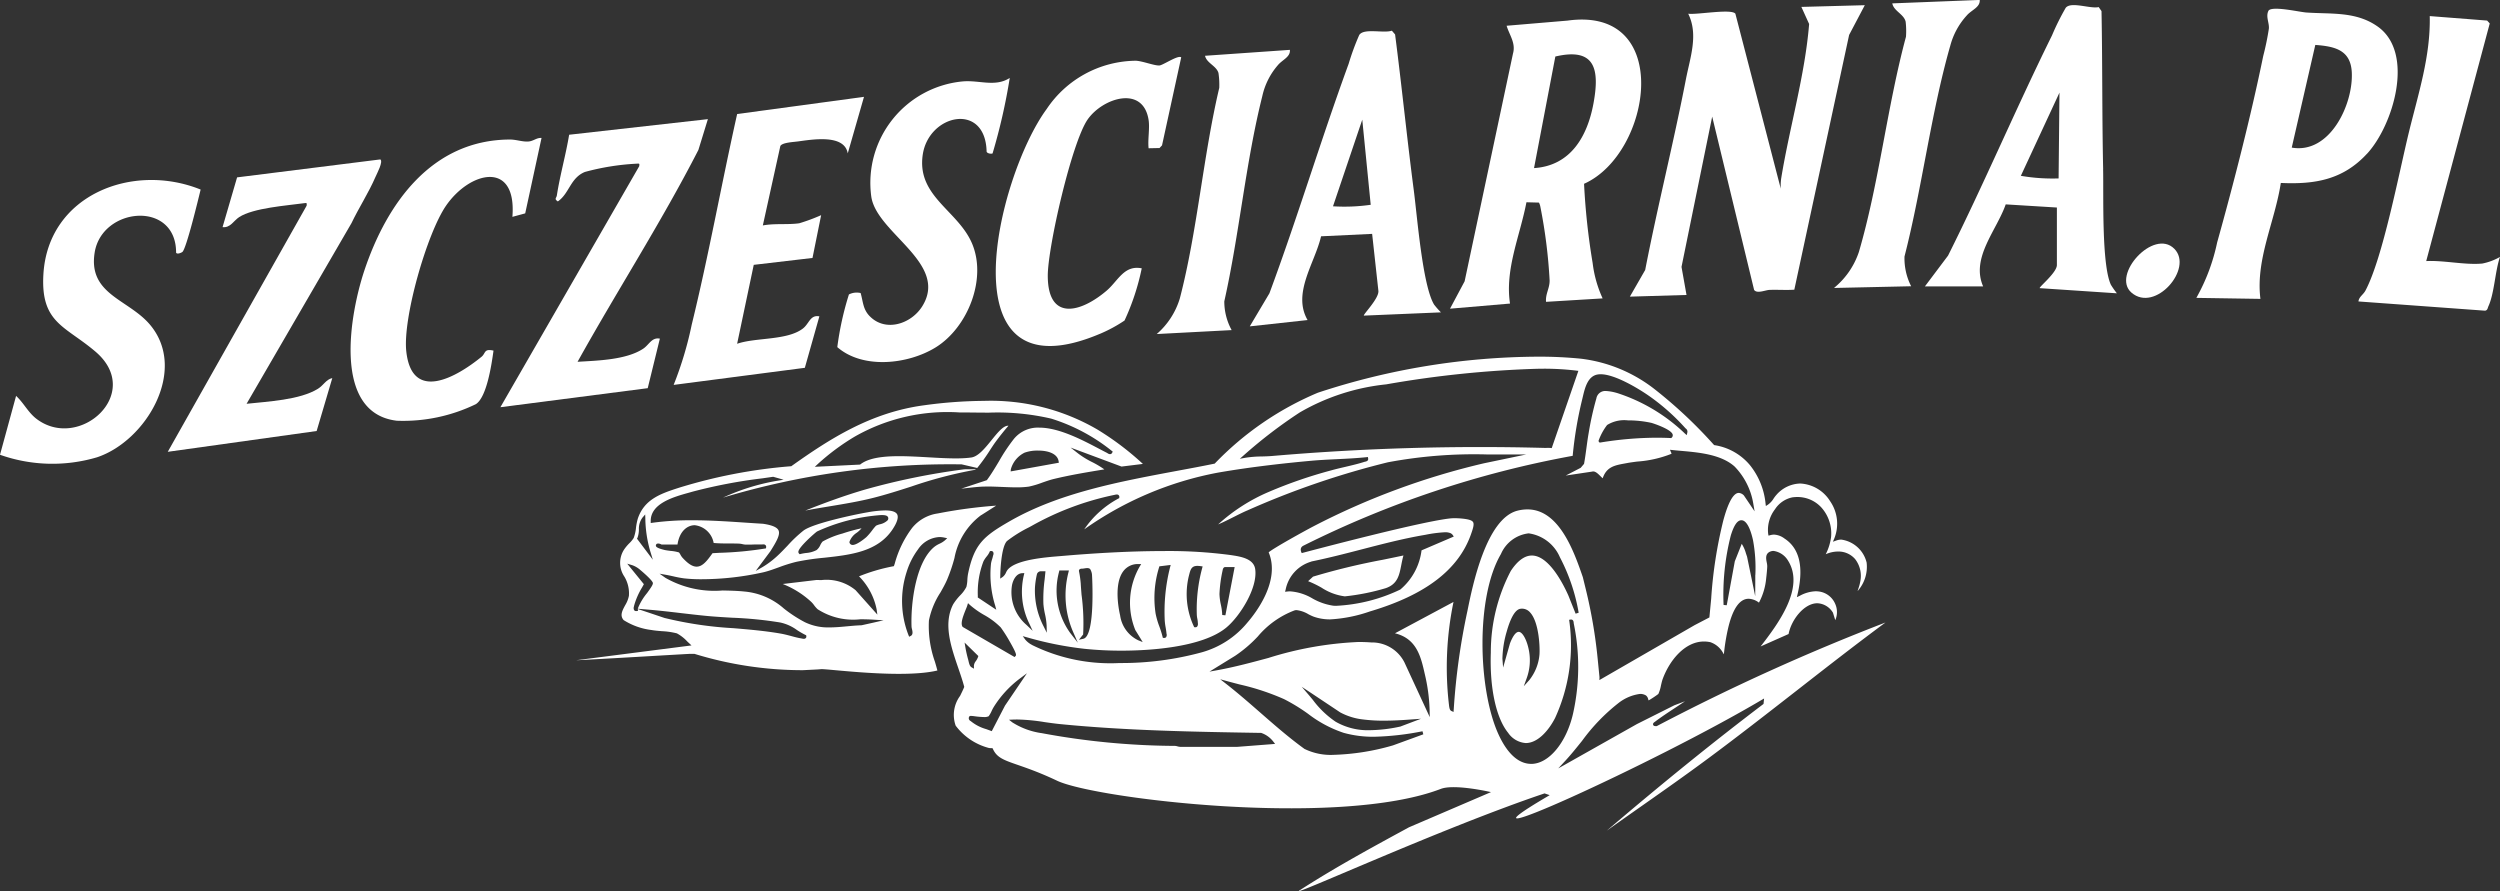 <svg xmlns="http://www.w3.org/2000/svg" xmlns:xlink="http://www.w3.org/1999/xlink" width="200" height="71.279" viewBox="0 0 200 71.279"><rect x="0" y="0" width="200" height="71.279" fill="#333333" stroke="none"/><defs><clipPath id="a"><rect width="200" height="71.279" fill="#fff"></rect></clipPath></defs><g clip-path="url(#a)"><path d="M198.161,82.78l-.028,0h-.043c-.1,0-.169-.036-.192-.108-.036-.111.064-.183.138-.235l.025-.018c.491-.373,1.026-.723,1.542-1.063.28-.184.566-.372.847-.564l-.857.324-2.99,1.5-5.583,3.147-.712.4.556-.6c.459-.495.89-1.032,1.346-1.6a15.2,15.2,0,0,1,2.933-3.041,3.543,3.543,0,0,1,1.712-.718.867.867,0,0,1,.473.126.511.511,0,0,1,.174.294c.01.03.024.075.037.1a8.215,8.215,0,0,0,.776-.514,2.925,2.925,0,0,0,.214-.7c.043-.182.083-.354.124-.468.544-1.509,1.78-3.031,3.317-3.031a2.489,2.489,0,0,1,.5.053,1.831,1.831,0,0,1,1.042.9l.047.068a16.282,16.282,0,0,1,.362-2.187c.37-1.5.916-2.253,1.62-2.253a1.434,1.434,0,0,1,.823.311,5.11,5.11,0,0,0,.578-1.94c.038-.322.081-.748.085-.977a1.512,1.512,0,0,0-.04-.3c-.057-.292-.134-.692.272-.866a.7.7,0,0,1,.274-.055,1.613,1.613,0,0,1,1.163.786c1.352,2.162-.79,5.04-2.2,6.856l2.238-.994c.222-1.154,1.252-2.462,2.3-2.462a1.533,1.533,0,0,1,1.234.729l.013.017.006.02.183.588a1.613,1.613,0,0,0-.012-1.318,1.648,1.648,0,0,0-1.293-.976,2.069,2.069,0,0,0-.268-.018,2.853,2.853,0,0,0-1.26.357l-.239.114.06-.258c.5-2.159.15-3.651-1.05-4.432a1.52,1.52,0,0,0-.829-.314,1.169,1.169,0,0,0-.317.047l-.133.036-.026-.136a2.708,2.708,0,0,1,.544-1.973,2.175,2.175,0,0,1,1.39-.954,2.888,2.888,0,0,1,.4-.028,2.589,2.589,0,0,1,1.922.84,3.1,3.1,0,0,1,.777,2.349,4.255,4.255,0,0,1-.429,1.389,2.464,2.464,0,0,1,.983-.217,1.761,1.761,0,0,1,1.363.6,2.19,2.19,0,0,1,.419,1.788,3.69,3.69,0,0,1-.15.566c-.023.071-.046.14-.066.209a2.915,2.915,0,0,0,.723-2.274,2.431,2.431,0,0,0-2.022-1.842,1.169,1.169,0,0,0-.4.07l-.275.1.113-.27a3.165,3.165,0,0,0-.338-2.975,2.987,2.987,0,0,0-2.391-1.412,2.611,2.611,0,0,0-1.914.918,2.445,2.445,0,0,0-.213.28,1.66,1.66,0,0,1-.451.491l-.172.11-.024-.2a5.812,5.812,0,0,0-1.24-3.059,4.6,4.6,0,0,0-2.831-1.608l-.042-.007-.029-.031A37.043,37.043,0,0,0,198,55.813a11.858,11.858,0,0,0-5.879-2.426,33.341,33.341,0,0,0-3.426-.162,56.866,56.866,0,0,0-17.617,2.883,24.7,24.7,0,0,0-8.228,5.645l-.027.027-.038.008c-.97.2-1.942.379-2.97.571-4.659.87-9.477,1.77-13.434,4.055-2.045,1.182-2.8,1.808-3.293,4.2a3.882,3.882,0,0,0-.051.465,2.759,2.759,0,0,1-.077.564,2.675,2.675,0,0,1-.509.687,4.433,4.433,0,0,0-.551.708c-.8,1.558-.186,3.352.407,5.087.176.516.343,1,.47,1.477l.011.042-.016.04c-.094.228-.207.456-.316.677a2.567,2.567,0,0,0-.355,2.381,4.851,4.851,0,0,0,2.674,1.791,2.448,2.448,0,0,0,.26.012c.012,0,.024.012.034.035.524,1.194,1.69.933,5.151,2.571,3.047,1.442,22.518,3.788,30.695.651,1.1-.42,4.012.258,4.012.258l-6.561,2.815c-2.81,1.527-5.716,3.105-8.45,4.851l-.266.169c-1.314.838,11.32-4.958,19.521-7.718l.041-.014.041.014.107.036.264.09-.241.142c-8.843,5.209,8.471-2.608,17.174-7.746l.218-.128-.026.251-.013.13-.006.055-.044.033c-3.917,2.97-7.925,6.209-12.5,10.107.934-.666,1.872-1.325,2.79-1.97,1.755-1.233,3.569-2.508,5.32-3.806,2.377-1.761,4.75-3.613,7.044-5.4,2.328-1.817,4.731-3.693,7.149-5.481a173.847,173.847,0,0,0-18.3,8.289Zm7.91-12.079c0,.154,0,.31,0,.467l-.006,1.222-.247-1.2-.407-1.971c-.029-.082-.058-.168-.086-.252a2.837,2.837,0,0,0-.338-.77l-.555,1.4-.645,3.514-.253-.023a19.15,19.15,0,0,1,.58-5.564c.255-.827.525-1.214.848-1.213.5,0,.8,1.009.93,1.611a12.072,12.072,0,0,1,.184,2.772m-40.883-9.619a38.155,38.155,0,0,1,4.445-3.394,17.317,17.317,0,0,1,6.913-2.242l.034-.006a84.1,84.1,0,0,1,12.052-1.24c.177,0,.356-.006.531-.006a21.934,21.934,0,0,1,2.593.153l.157.019-.051.149L189.82,60.44l-.033.1-.1-.013c-.045,0-.095-.007-.153-.007s-.142,0-.213.007a193.592,193.592,0,0,0-21.86.639c-.29.026-.588.035-.876.043a8.694,8.694,0,0,0-1.289.1l-.463.083Zm-19.522,9.655c0-.233.06-2.291.54-2.76a10.446,10.446,0,0,1,1.771-1.1l.2-.11a22.968,22.968,0,0,1,6.635-2.481l.036-.008a.646.646,0,0,1,.14-.02.2.2,0,0,1,.159.065.193.193,0,0,1,.042.159l-.009.068-.062.03a7.683,7.683,0,0,0-2.736,2.466,27.188,27.188,0,0,1,10.707-4.54c2.728-.474,5.574-.778,7.481-.949.673-.061,1.358-.093,2.021-.125.777-.038,1.581-.076,2.365-.159l.12-.013.02.119c.022.134-.058.219-.24.253l-.046.01c-.48.156-1.009.279-1.52.4-.385.09-.784.182-1.154.287a36.733,36.733,0,0,0-5.007,1.728,14.336,14.336,0,0,0-4.036,2.594c.362-.15.8-.37,1.225-.584.407-.206.792-.4,1.116-.536a67.006,67.006,0,0,1,11.235-3.849,37.356,37.356,0,0,1,7.926-.628c.4,0,.793,0,1.19,0l.744,0,1.221,0-1.2.25-2.213.462A58.6,58.6,0,0,0,170.68,66.82c-.679.355-3.185,1.741-3.539,2.058.964,2.288-1.056,4.874-1.7,5.618a7.24,7.24,0,0,1-3.642,2.378,24.406,24.406,0,0,1-6.591.86A14.155,14.155,0,0,1,148.23,76.3l-.027-.017a1.777,1.777,0,0,1-.515-.4l-.222-.3.36.1a27.717,27.717,0,0,0,4.59.914,28.463,28.463,0,0,0,2.958.147c1.853,0,6.38-.181,8.391-1.857,1.077-.9,2.51-3.159,2.3-4.659-.118-.859-1.185-1.016-1.963-1.132l-.037-.005a37.363,37.363,0,0,0-5.311-.316c-2.933,0-5.965.206-7.992.38l-.276.023c-1.256.1-3.592.291-4.237,1.106a1.159,1.159,0,0,0-.116.2.877.877,0,0,1-.27.363l-.2.135Zm24.888-1.121c1.336-.271,2.7-.623,4.011-.964,1.624-.421,3.3-.857,4.953-1.143l.176-.031a10.579,10.579,0,0,1,1.555-.2,1.1,1.1,0,0,1,.317.036l.017.005a.461.461,0,0,1,.276.175l.086.128-.142.061-2.437,1.044a4.878,4.878,0,0,1-1.7,3.135,13.338,13.338,0,0,1-5.105,1.3c-.1,0-.188,0-.27-.01a4.731,4.731,0,0,1-1.664-.585A4.039,4.039,0,0,0,168.86,72a2.011,2.011,0,0,0-.221.012l-.187.021.049-.181a2.915,2.915,0,0,1,2.052-2.232m-22.577,4.923.285.615-.489-.469a3.457,3.457,0,0,1-1.16-3.205c.095-.443.359-.922.816-.938l.168-.006-.04.164a5.789,5.789,0,0,0,.419,3.84m1.15-1.486a5.823,5.823,0,0,0,.122.764,5.3,5.3,0,0,1,.131.916l.014.572-.256-.512a6.191,6.191,0,0,1-.691-3.1,6.49,6.49,0,0,1,.164-1.095.338.338,0,0,1,.348-.21c.03,0,.062,0,.093,0l.079,0h.012l.144,0-.014.143c-.016.162-.032.325-.049.488a11.829,11.829,0,0,0-.1,2.028m2.347,2.13.406.927-.624-.8a5.8,5.8,0,0,1-.877-4.879l.019-.1h.105l.5,0h.162l-.038.158a7.379,7.379,0,0,0,.349,4.7m.7-2.915c-.026-.334-.051-.65-.065-.914a8.344,8.344,0,0,0-.142-.982l0-.009v-.008a.15.15,0,0,1,.041-.112.263.263,0,0,1,.194-.062c.2,0,.514-.129.666.039a1.072,1.072,0,0,1,.142.427s.3,4.914-.691,5.14l-.353.08.225-.284c.037-.047.075-.092.111-.135a17.37,17.37,0,0,0-.127-3.18m4.316,2.846.376.608.2.331-.361-.146a2.606,2.606,0,0,1-1.447-2c-.1-.413-.532-2.527.28-3.555a1.436,1.436,0,0,1,1.179-.541h.228l-.118.195a5.815,5.815,0,0,0-.342,5.109m2.345-.774a4.711,4.711,0,0,0,.071.539c.026.152.053.31.066.461,0,.012,0,.027.006.043a.326.326,0,0,1-.034.273.185.185,0,0,1-.145.064l-.032,0-.088-.011-.02-.087a7.7,7.7,0,0,0-.254-.814,6.417,6.417,0,0,1-.3-1.03,8.249,8.249,0,0,1,.276-3.705l.023-.082.084-.01.635-.078.186-.023-.047.181a14.492,14.492,0,0,0-.427,4.282m2.569-.427a1.644,1.644,0,0,0,.035.253,2.1,2.1,0,0,1,.042.313c0,.011,0,.025,0,.04a.365.365,0,0,1-.051.286.183.183,0,0,1-.137.06.218.218,0,0,1-.036,0l-.069-.011-.028-.064a6.112,6.112,0,0,1-.388-4.066l.014-.056c.107-.415.183-.715.661-.715a1.938,1.938,0,0,1,.276.023l.142.021-.037.138a12.616,12.616,0,0,0-.426,3.782m1.81-1.71a10.783,10.783,0,0,1,.247-1.871c0-.01,0-.023.007-.035.013-.072.04-.221.184-.255l.014,0h.015l.595,0h.153l-.029.151-.712,3.709-.253-.024a4.444,4.444,0,0,0-.109-.827,4.543,4.543,0,0,1-.112-.849m-19.332.2,0-.068a6.945,6.945,0,0,1,.45-2.745,2.159,2.159,0,0,1,.255-.387,1.685,1.685,0,0,0,.234-.365l.028-.068.073-.009.034,0a.181.181,0,0,1,.149.07.286.286,0,0,1,.008.26c0,.015-.009.028-.011.04a2.792,2.792,0,0,1-.081.3,2.3,2.3,0,0,0-.081.315,8.377,8.377,0,0,0,.334,3.39l.085.324-.279-.186-1.144-.761-.059-.039Zm-1.184,2.446-.027-.016-.017-.027c-.162-.261.023-.77.261-1.361.053-.129.1-.241.121-.315l.061-.2.149.141a6.868,6.868,0,0,0,1.131.8,5.928,5.928,0,0,1,1.338,1A11.441,11.441,0,0,1,146.418,76c.6,1.046.538,1.106.465,1.182l-.07.072-.086-.05Zm.427,2.65a9.685,9.685,0,0,1-.236-1.028l-.065-.387.28.274.764.748.056.055-.023.075a1.327,1.327,0,0,1-.174.329.674.674,0,0,0-.158.38l.005.228-.2-.115c-.137-.08-.189-.3-.23-.472-.008-.033-.015-.063-.021-.087m1.927,5.574-.053.1-.107-.041c-.108-.042-.218-.08-.333-.122a3.419,3.419,0,0,1-1.226-.63.356.356,0,0,0-.037-.026.245.245,0,0,1-.121-.3l.01-.039.03-.026a.179.179,0,0,1,.125-.038,2.935,2.935,0,0,1,.3.03,6.144,6.144,0,0,0,.722.061.8.8,0,0,0,.39-.063,2.447,2.447,0,0,0,.248-.442,3.209,3.209,0,0,1,.159-.3,8.441,8.441,0,0,1,2.058-2.251l.6-.448-.422.622-1.337,1.97Zm22.373,1.138-2.815.218h-4.432a.541.541,0,0,1-.066,0,1.048,1.048,0,0,1-.265-.044.856.856,0,0,0-.177-.034,59.7,59.7,0,0,1-10.7-1.025l-.014,0a5.927,5.927,0,0,1-2.307-.854l-.273-.214.347-.014c.1,0,.2-.006.31-.006a15.513,15.513,0,0,1,2.191.209c.391.056.8.114,1.192.154,5.331.53,10.78.621,16.051.709h.081a2.049,2.049,0,0,1,.971.692l.148.188Zm9.666.1,0,0h0a18.8,18.8,0,0,1-4.724.755,4.781,4.781,0,0,1-2.317-.459l-.006,0-.005,0c-1.25-.9-2.43-1.935-3.572-2.932-.869-.759-1.768-1.543-2.689-2.265l-.5-.39.611.167c.31.085.627.167.934.247a19.349,19.349,0,0,1,3.56,1.175,14.615,14.615,0,0,1,1.928,1.18,9.671,9.671,0,0,0,2.839,1.516,8.782,8.782,0,0,0,2.439.314,22.123,22.123,0,0,0,3.869-.439l.066.245Zm-7.293-4.689.756.5,2.329,1.552a5.025,5.025,0,0,0,1.8.559,12.816,12.816,0,0,0,1.689.1c.769,0,1.523-.048,2.092-.09l.875-.064-.821.31-.853.323-.01,0-.01,0a12.054,12.054,0,0,1-2.406.283,5.167,5.167,0,0,1-2.732-.679,7.542,7.542,0,0,1-1.83-1.76c-.1-.117-.195-.234-.292-.35Zm12.156,1.828-.009.184-.169-.073c-.14-.061-.173-.262-.2-.5,0-.028-.006-.053-.009-.072a25.816,25.816,0,0,1,.372-8.155l-4.684,2.508c1.748.429,2.075,1.876,2.391,3.278a14.112,14.112,0,0,1,.381,2.821l.012.608-.255-.552-1.771-3.829a2.907,2.907,0,0,0-2.65-1.593c-.332-.025-.675-.037-1.018-.037a27.939,27.939,0,0,0-7.221,1.279c-1.314.354-2.673.72-4.039.97l-.669.123.578-.357,1.478-.911a10.449,10.449,0,0,0,1.813-1.546,7.115,7.115,0,0,1,2.953-2.091.646.646,0,0,1,.147-.017,2.407,2.407,0,0,1,.949.331,4.207,4.207,0,0,0,.407.189,3.824,3.824,0,0,0,1.34.221,11.469,11.469,0,0,0,3.174-.637l.1-.029c4.348-1.308,6.952-3.3,7.959-6.077.18-.5.3-.865.188-1.042-.094-.148-.374-.232-.936-.284-.185-.017-.38-.026-.578-.026-1.725,0-12.188,2.792-12.188,2.792s-.249-.4.129-.592a80.316,80.316,0,0,1,21.545-7.189,31.124,31.124,0,0,1,.755-4.493c.019-.075.038-.154.057-.237.165-.7.391-1.649,1.192-1.778a1.5,1.5,0,0,1,.236-.018c1.125,0,3.011,1.126,3.949,1.791a16.875,16.875,0,0,1,2.815,2.511.578.578,0,0,0,.044.042.3.3,0,0,1,.124.318l-.049.21-.16-.143a14.038,14.038,0,0,0-5.424-3.232l-.056-.014a3.748,3.748,0,0,0-.834-.143.718.718,0,0,0-.753.59,24.636,24.636,0,0,0-.62,2.785c-.07.393-.124.8-.176,1.184-.055.406-.111.825-.186,1.237l-.006.033-.022.026-.229.27-.016.019-.023.012-1.174.608,2.119-.317a.285.285,0,0,1,.08-.012c.2,0,.4.2.592.391.049.048.114.114.165.157.306-.916.97-1.037,1.735-1.178l.239-.044c.161-.032.432-.068.776-.115A9.139,9.139,0,0,0,199.353,61a.1.1,0,0,0,.016-.026.367.367,0,0,0-.024-.063l-.017-.038-.083-.2.214.023c.214.022.437.042.673.063,1.427.126,3.2.283,4.284,1.254a5.561,5.561,0,0,1,1.5,3l.1.584-.331-.491-.524-.776a.628.628,0,0,0-.411-.206c-.613,0-1.059,1.571-1.206,2.088l-.02.071a35.32,35.32,0,0,0-.981,6.3l-.05.522-.094.981-1.182.617-7.419,4.28-.2.115.009-.23-.147-1.489a39.718,39.718,0,0,0-.944-5.528l-.242-.987c-.7-2.03-1.884-5.421-4.428-5.421a3.277,3.277,0,0,0-.791.1c-2.506.625-3.6,5.983-4.008,8a53.337,53.337,0,0,0-1.1,7.9m17.514-21.991a.244.244,0,0,1-.071.244l-.04.039-.055,0c-.367-.018-.744-.027-1.12-.027a28.432,28.432,0,0,0-4.49.383l-.06.009-.045-.041a.144.144,0,0,1-.047-.109,4.641,4.641,0,0,1,.684-1.259,2.6,2.6,0,0,1,1.663-.37,8.7,8.7,0,0,1,1.883.2c.016,0,1.58.488,1.7.934M188.134,85.8c-.706,0-1.736-.42-2.635-2.423-1.6-3.567-1.812-10.9.224-14.363a2.757,2.757,0,0,1,2.218-1.655,3.2,3.2,0,0,1,2.5,1.914,14.952,14.952,0,0,1,1.5,4.437l-.243.075-.58-1.452c-.427-.959-1.57-3.2-2.922-3.2-.575,0-1.141.413-1.682,1.228a14.023,14.023,0,0,0-1.6,6.526c-.1,2.828.414,5.23,1.382,6.426a1.866,1.866,0,0,0,1.416.822c.975,0,1.851-1.038,2.345-2.009a13.958,13.958,0,0,0,1.139-7.727l-.019-.124.124-.02.037,0c.182,0,.2.188.205.259a.425.425,0,0,0,.006.053,17.154,17.154,0,0,1-.056,7.208c-.533,2.334-1.943,4.028-3.352,4.028m-.166-9c-.152-.877-.517-1.564-.831-1.564-.129,0-.391.121-.7.93l-.353,1.245-.194.682-.056-.707a8.315,8.315,0,0,1,.35-2.194c.217-.773.58-1.713,1.079-1.8a.9.9,0,0,1,.145-.012.86.86,0,0,1,.645.308c.725.794.791,2.86.745,3.373a3.807,3.807,0,0,1-.815,2.037l-.438.487.223-.616a4.2,4.2,0,0,0,.2-2.173" transform="translate(-65.648 -24.691)" fill="#fff"></path><path d="M118.388,68.953l0,0,0,0,1.19-.758a39.023,39.023,0,0,0-4.67.625,3.207,3.207,0,0,0-2.067,1.175,8.359,8.359,0,0,0-1.378,2.841l-.044.13-.024.071-.073.014a14.361,14.361,0,0,0-2.716.8,5.19,5.19,0,0,1,1.408,2.644l.058.417-.28-.314-1.462-1.64a3.645,3.645,0,0,0-2.75-.806l-.363-.011-2.716.323a7.265,7.265,0,0,1,2.266,1.416,1.92,1.92,0,0,1,.247.284,2.038,2.038,0,0,0,.285.322,5.249,5.249,0,0,0,3.423.8c.335,0,.65.009.96.027l.892.054-.871.2-.9.2-.012,0h-.012c-.371.012-.753.047-1.124.082-.457.043-.931.087-1.393.087a4.253,4.253,0,0,1-2-.422,10.6,10.6,0,0,1-1.673-1.093,5.5,5.5,0,0,0-3.168-1.356c-.558-.058-1.154-.07-1.73-.082a7.912,7.912,0,0,1-4.573-1.011l-.47-.333.567.1c.182.033.366.075.544.114a8.565,8.565,0,0,0,.849.16A11.968,11.968,0,0,0,96,74.083a22.849,22.849,0,0,0,4.981-.562c.409-.1.816-.25,1.209-.392a12.338,12.338,0,0,1,1.391-.437,19.863,19.863,0,0,1,2.237-.329c2.1-.23,4.266-.468,5.463-2.258.372-.557.5-.976.376-1.213-.112-.208-.436-.314-.965-.314a8.946,8.946,0,0,0-1.424.154c-1.048.179-4.337.882-5.1,1.454a10.659,10.659,0,0,0-1.278,1.208c-.288.3-.587.618-.891.889a7.043,7.043,0,0,1-1.128.836l-.528.3.362-.488.819-1.1c.434-.7.807-1.3.642-1.658-.116-.25-.522-.422-1.238-.527-.463-.028-.934-.06-1.39-.09-1.4-.094-2.852-.191-4.274-.191a22.91,22.91,0,0,0-3.179.2l-.143.02,0-.144c-.021-1.428,1.842-1.945,3.074-2.287l.3-.085a41.091,41.091,0,0,1,5.559-1.058l.845-.122.027,0,.026.007.248.07.551.155-.565.094a17.173,17.173,0,0,0-4.28,1.338,63.132,63.132,0,0,1,19.063-2.66h.015l.014,0,.607.141.635.148a15.01,15.01,0,0,0,1.056-1.479c.149-.227.278-.422.362-.538.348-.477.711-.934,1.081-1.361-.811-.066-1.882,2.38-2.965,2.538-2.439.356-7.2-.749-8.875.546l-.032.025-.04,0-3.231.158-.349.017.256-.237a18.135,18.135,0,0,1,2.952-2.186,14.964,14.964,0,0,1,8.377-1.925c.5,0,1.006.006,1.543.012h.092l.678.005a18.962,18.962,0,0,1,5.014.477,14.713,14.713,0,0,1,4.84,2.574l.083.064-.046.094a.191.191,0,0,1-.174.112.383.383,0,0,1-.2-.08.368.368,0,0,0-.034-.021c-.2-.1-.409-.212-.635-.33-1.358-.714-3.217-1.692-4.784-1.692a2.482,2.482,0,0,0-2.033.9,14.392,14.392,0,0,0-1.194,1.792c-.3.5-.611,1.022-.948,1.479l-.024.032-.039.013-2.008.665c.18-.018.359-.038.536-.057.386-.044.785-.089,1.179-.106.118,0,.243-.008.383-.008.36,0,.758.017,1.142.033s.8.034,1.183.034a6.677,6.677,0,0,0,.988-.06,7.142,7.142,0,0,0,1.06-.316c.31-.108.632-.22.894-.284,1.339-.326,2.733-.556,4.084-.777a7.423,7.423,0,0,0-.979-.584,7.124,7.124,0,0,1-1.084-.661l-.639-.5.762.284,3.314,1.235,1.709-.211a22.9,22.9,0,0,0-3.641-2.752,16.934,16.934,0,0,0-9.08-2.292,36.584,36.584,0,0,0-4.77.351c-4.28.565-7.591,2.71-10.615,4.859l-.027.02-.034,0a41.391,41.391,0,0,0-8.949,1.72c-1.421.461-2.764.9-3.291,2.469a4.736,4.736,0,0,0-.145.73,3.244,3.244,0,0,1-.184.817,2.224,2.224,0,0,1-.344.419,3.382,3.382,0,0,0-.435.525,1.953,1.953,0,0,0,.03,2.144,2.609,2.609,0,0,1,.366,1.542,2.286,2.286,0,0,1-.3.754c-.237.441-.442.822-.12,1.189A5.332,5.332,0,0,0,92,78.144c.235.044.526.068.834.094a5.991,5.991,0,0,1,1.2.175,3.187,3.187,0,0,1,.836.654l.134.125.2.186-.273.035-8.954,1.15c1.122-.04,8.955-.511,9.125-.511.123,0,.233,0,.337,0a29.452,29.452,0,0,0,8.673,1.307l1.18-.06.278-.022c.506-.042,6.481.785,9.305.107-.062-.237-.13-.477-.2-.71a8.5,8.5,0,0,1-.477-3.289,6.394,6.394,0,0,1,.921-2.243c.2-.352.384-.684.522-1a13.124,13.124,0,0,0,.6-1.757,5.538,5.538,0,0,1,2.143-3.438m-13.148,1.32a14.761,14.761,0,0,1,5.114-1.316c.026,0,.069,0,.118,0,.251,0,.4.051.455.16a.239.239,0,0,1-.029.257,1.263,1.263,0,0,1-.635.322,1.835,1.835,0,0,0-.293.11,3.565,3.565,0,0,0-.292.35,4.857,4.857,0,0,1-.481.563c-.007.006-.717.626-1.091.626a.253.253,0,0,1-.258-.19l-.009-.033.009-.034a1.438,1.438,0,0,1,.58-.718,2.276,2.276,0,0,0,.385-.358,14.051,14.051,0,0,0-1.528.421,6.939,6.939,0,0,0-1.584.636,1.134,1.134,0,0,0-.188.287,1.058,1.058,0,0,1-.3.4,2.163,2.163,0,0,1-.855.235,3.82,3.82,0,0,0-.422.077l-.07.02-.053-.05a.188.188,0,0,1-.054-.159c.038-.373,1.329-1.5,1.478-1.6m19.235-5.488-3.567.643-.165.029.015-.167a2.1,2.1,0,0,1,1.1-1.333,3.081,3.081,0,0,1,1.073-.167c.949,0,1.565.317,1.649.85l.019.123Zm-32.064,6.48.012-.009.013-.006a.287.287,0,0,1,.116-.024.551.551,0,0,1,.231.066l.039.017h1.268c.172-1.14.843-1.548,1.379-1.548a1.738,1.738,0,0,1,1.515,1.42c.414.041.838.041,1.249.042.259,0,.529,0,.793.012a1.536,1.536,0,0,1,.267.041,1.287,1.287,0,0,0,.226.036c.077,0,.153,0,.23,0,.13,0,.263,0,.391-.006s.264-.006.4-.006c.1,0,.188,0,.272,0h0c.018,0,.037,0,.056,0a.831.831,0,0,1,.092-.006.23.23,0,0,1,.179.069.191.191,0,0,1,.043.157l-.012.092-.091.017a27.516,27.516,0,0,1-3.64.34L96.885,72c-.448.633-.806,1.076-1.271,1.076-.332,0-.687-.227-1.149-.735a1.351,1.351,0,0,1-.149-.227.977.977,0,0,0-.114-.175,3.233,3.233,0,0,0-.67-.123c-.2-.025-.384-.049-.5-.078-.641-.157-.664-.271-.675-.325a.15.15,0,0,1,.058-.15m-1.536-.489a1.871,1.871,0,0,0,.117-.662,1.49,1.49,0,0,1,.295-.971L91.5,68.9l.011.324A9.8,9.8,0,0,0,91.9,71.83l.212.694-.436-.58L90.889,70.9l-.045-.06Zm13.469,8.012a.2.2,0,0,1-.159.064.682.682,0,0,1-.139-.02l-.036-.008c-.284-.045-.575-.122-.857-.2-.253-.066-.515-.136-.767-.181-1.258-.224-2.564-.335-3.826-.442a30.106,30.106,0,0,1-5.493-.812h-.007l-1.253-.422-.9-.3a.232.232,0,0,0,0,.028l.011.121-.12.017-.035,0a.184.184,0,0,1-.147-.069.349.349,0,0,1-.019-.3l0-.022a5.7,5.7,0,0,1,.649-1.5c.048-.088.1-.175.143-.262L90.321,73.16l-.258-.321.394.118a1.939,1.939,0,0,1,.647.381c.01.008,1.006.836,1.012,1.056,0,.131-.125.323-.47.8a4.523,4.523,0,0,0-.741,1.248l.954.082c.828.071,1.667.169,2.479.265.7.081,1.416.166,2.124.233.645.061,1.337.1,2.006.14a31.005,31.005,0,0,1,3.835.382,3.53,3.53,0,0,1,1.335.6,6.213,6.213,0,0,0,.679.393l.063.03.009.068a.193.193,0,0,1-.042.159m11.133-7.825a1.846,1.846,0,0,1-.44.276,2.17,2.17,0,0,0-.347.2c-1.521,1.147-1.961,4.488-1.885,6.454a1.09,1.09,0,0,0,.031.16c.046.193.109.456-.1.561l-.124.063-.052-.129a7.525,7.525,0,0,1-.15-5.046,5.945,5.945,0,0,1,.911-1.81,2.188,2.188,0,0,1,1.714-.99,1.817,1.817,0,0,1,.38.041l.243.052Z" transform="translate(-39.884 -27.744)" fill="#fff"></path><path d="M133.246,70.023H133a1.4,1.4,0,0,0-.194.011,55.457,55.457,0,0,0-7.8,1.593c-1.72.5-3.377,1.113-4.846,1.7.661-.128,1.328-.238,1.98-.346,1.161-.192,2.362-.391,3.5-.682,1.006-.257,2.029-.582,3.017-.9a34.458,34.458,0,0,1,5.09-1.334.4.4,0,0,0,.063-.046Z" transform="translate(-55.74 -32.48)" fill="#fff"></path><path d="M198.138,86.158h.02a17.815,17.815,0,0,0,3.265-.657c.938-.328,1.074-1.032,1.233-1.847.049-.25.1-.508.174-.766-.559.12-1.126.236-1.677.349a53.7,53.7,0,0,0-5.556,1.345l-.394.363a8.259,8.259,0,0,1,1.076.521,4.437,4.437,0,0,0,1.858.693" transform="translate(-90.554 -38.451)" fill="#fff"></path><path d="M14.088,32.678c.086.154.429,0,.506-.064.321-.275,1.285-4.282,1.457-4.988-5.424-2.194-12.206.412-12.579,6.783-.228,3.9,1.733,4.112,4.163,6.181,3.9,3.321-1.283,7.983-4.71,5.384-.673-.511-1.027-1.28-1.638-1.841L0,48.842a12.543,12.543,0,0,0,7.769.2c3.929-1.315,7.262-6.967,4.248-10.584-1.719-2.062-4.978-2.421-4.445-5.788.578-3.653,6.53-4.208,6.516.01" transform="translate(0 -12.461)" fill="#fff"></path><path d="M247.751,23.954l-.4-2.244,2.454-12.023,3.353,13.862c.232.332.916.006,1.243,0,.657-.023,1.319.028,1.974-.016l4.384-20.38,1.255-2.38-5.075.137.621,1.367c-.335,4.121-1.558,8.217-2.23,12.321a4.264,4.264,0,0,0-.039.855l-3.631-14c-.316-.422-3.117.107-3.775,0,.837,1.671.154,3.51-.181,5.239-.988,5.1-2.269,10.158-3.258,15.262l-1.226,2.134Z" transform="translate(-112.83 -0.357)" fill="#fff"></path><path d="M222.492,17.534l1,.027a1.249,1.249,0,0,1,.117.357,41.678,41.678,0,0,1,.736,5.867c.009.632-.347,1.089-.286,1.715l4.527-.275a9.461,9.461,0,0,1-.8-2.834,54.207,54.207,0,0,1-.686-6.335c5.416-2.409,7.207-14.24-1.325-13.054l-4.871.411c.222.747.748,1.384.51,2.225l-3.869,18.219-1.169,2.191,4.8-.41c-.419-2.75.807-5.438,1.313-8.1m2.313-11.663c3.233-.759,3.541,1.074,3.053,3.739-.483,2.634-1.82,5-4.758,5.187Z" transform="translate(-100.375 -1.353)" fill="#fff"></path><path d="M301.5,13.873c-.09-4.206-.051-8.421-.131-12.628l-.225-.324c-.678.158-2.224-.474-2.642.064a19.792,19.792,0,0,0-1.093,2.2C294.536,9,292,14.994,289.094,20.8l-1.854,2.467H291.9c-1-2.282,1.081-4.479,1.805-6.563l4.094.252v4.6c0,.612-1.455,1.769-1.372,1.851l6.173.412a6.444,6.444,0,0,1-.481-.684c-.752-1.62-.577-7.14-.622-9.256m-3.561.749a14.872,14.872,0,0,1-3.02-.208l3.089-6.654Z" transform="translate(-133.248 -0.354)" fill="#fff"></path><path d="M186.5,28.232l4.624-.505c-1.241-2.154.587-4.557,1.079-6.7l4.086-.194.5,4.556c.066.607-1.25,1.911-1.16,1.983l6.165-.26a6.439,6.439,0,0,1-.551-.626c-.92-1.524-1.345-7.016-1.618-9.108-.544-4.16-.962-8.342-1.5-12.5l-.258-.3c-.655.229-2.255-.229-2.612.35a19.676,19.676,0,0,0-.845,2.3c-2.221,6.076-4.088,12.292-6.338,18.36Zm9-16.536.675,6.81a14.831,14.831,0,0,1-3.017.121Z" transform="translate(-86.518 -2.123)" fill="#fff"></path><path d="M31.334,43.333l8.392-14.45c.6-1.251,1.371-2.428,1.921-3.7.127-.294.633-1.222.388-1.4L30.575,25.22,29.413,29.2c.625.076.887-.517,1.326-.8,1.142-.738,3.781-.918,5.2-1.115.216-.031.224-.023.2.2l-11.11,19.69L36.94,45.511l1.252-4.234c-.487.1-.708.58-1.139.849-1.446.905-4.035,1.024-5.719,1.207" transform="translate(-11.608 -11.03)" fill="#fff"></path><path d="M100.515,37.495l10.5-1.368,1.163-4.117c-.732-.141-.816.576-1.3.959-1.257.988-3.787.715-5.28,1.235l1.33-6.315,4.7-.551.691-3.423a14.88,14.88,0,0,1-1.75.649c-.917.132-1.968-.006-2.914.173l1.4-6.353c.149-.279,1.027-.315,1.416-.368,1.194-.161,3.717-.589,3.977.959l1.3-4.526L105.6,15.824c-1.256,5.606-2.271,11.292-3.639,16.872a28.6,28.6,0,0,1-1.442,4.8" transform="translate(-46.628 -6.702)" fill="#fff"></path><path d="M87.427,35.337c-.648-.124-.858.487-1.326.8-1.36.908-3.679.954-5.258,1.053,3.161-5.684,6.7-11.16,9.667-16.949l.759-2.464-11.1,1.248c-.267,1.622-.731,3.228-.982,4.852-.034.22-.239.274.078.484.927-.642.992-1.877,2.166-2.359a19.466,19.466,0,0,1,4.143-.662c.216-.016.235-.021.2.206L74.669,40.823,86.456,39.3Z" transform="translate(-34.638 -8.246)" fill="#fff"></path><path d="M156.936,30.645a11.548,11.548,0,0,0,1.958-1.06,18.879,18.879,0,0,0,1.377-4.177c-1.418-.279-1.888,1-2.808,1.786-2.026,1.73-4.691,2.507-4.709-1.17-.011-2.277,1.929-10.751,3.205-12.545,1.205-1.7,4.422-2.746,4.861.06.105.672-.077,1.563,0,2.264l.874-.018.2-.214,1.535-7.039c-.234-.213-1.445.618-1.733.647-.381.038-1.342-.352-1.9-.378a8.674,8.674,0,0,0-7.127,3.858c-3.976,5.406-8.314,23.311,4.266,17.985" transform="translate(-68.932 -3.942)" fill="#fff"></path><path d="M62.8,38.086c-1.974,1.616-5.582,3.713-6.028-.435-.286-2.655,1.639-9.377,3.164-11.62,1.9-2.787,5.693-3.7,5.326.867l1.025-.278,1.306-6.033c-.389-.03-.639.247-1.028.282-.495.044-.984-.159-1.512-.156-6.233.026-9.831,5.092-11.63,10.467-1.138,3.4-2.624,11.412,2.592,12.029a13.318,13.318,0,0,0,6.324-1.327c.885-.566,1.265-3.228,1.412-4.282-.779-.181-.615.21-.952.486" transform="translate(-24.27 -9.55)" fill="#fff"></path><path d="M127.546,30.707c-.559-.562-.538-1.163-.74-1.868a1.375,1.375,0,0,0-.937.112,24.336,24.336,0,0,0-.93,4.215c2.05,1.784,5.647,1.383,7.852.032,2.6-1.595,4.176-5.566,2.883-8.424-1.167-2.578-4.384-3.709-3.9-7,.476-3.253,5.024-4.247,5.11-.242.063.159.4.187.477.137a47.231,47.231,0,0,0,1.374-6.036c-1.167.751-2.44.157-3.77.277a8.151,8.151,0,0,0-7.306,9.223c.433,2.937,6.259,5.341,4.058,8.794-.877,1.376-2.9,2.056-4.167.782" transform="translate(-57.955 -5.396)" fill="#fff"></path><path d="M282.961,3.728a5.769,5.769,0,0,1,1.346-2.5c.385-.442,1.07-.64,1.029-1.233l-6.995.275c.108.612.93.858,1.068,1.468a6.486,6.486,0,0,1,.026,1.2c-1.5,5.562-2.158,11.735-3.768,17.221a6.3,6.3,0,0,1-1.991,2.878l6.173-.137a4.921,4.921,0,0,1-.532-2.381c1.4-5.46,2.11-11.409,3.643-16.8" transform="translate(-126.957)" fill="#fff"></path><path d="M177.553,9.31a6.364,6.364,0,0,1,.061,1.169c-1.288,5.447-1.751,11.464-3.153,16.841a6.117,6.117,0,0,1-1.849,2.855l5.993-.315a4.778,4.778,0,0,1-.588-2.3c1.2-5.346,1.713-11.146,3.043-16.429A5.608,5.608,0,0,1,182.3,8.669c.361-.44,1.02-.653.963-1.228l-6.787.473c.123.592.929.807,1.081,1.4" transform="translate(-80.073 -3.452)" fill="#fff"></path><path d="M341.4,12.911c2.1-2.269,3.852-8.059.862-10.179-1.741-1.234-3.714-.984-5.719-1.127-.549-.039-2.711-.546-3.015-.152-.248.469.063.958.026,1.437a21.846,21.846,0,0,1-.454,2.2c-.983,4.8-2.368,10.2-3.688,14.923a15.483,15.483,0,0,1-1.661,4.422l5.126.08c-.4-3.153,1.164-6.188,1.631-9.274,2.745.128,4.978-.263,6.892-2.334m-6.016-.5L337.267,4.2c1.552.112,2.82.4,2.918,2.171.139,2.529-1.72,6.573-4.8,6.043" transform="translate(-152.043 -0.605)" fill="#fff"></path><path d="M361.8,22.2c-1.356.12-3.047-.271-4.442-.2L362.44,2.989l-.21-.231L357.64,2.4c.076,3.2-.924,6.242-1.672,9.31-.779,3.2-2.08,10.021-3.465,12.639-.188.355-.523.5-.566.88l10.131.739c.2-.038.2-.2.262-.345.479-1.023.54-2.842.93-3.957a4.574,4.574,0,0,1-1.456.538" transform="translate(-163.261 -1.113)" fill="#fff"></path><path d="M317.688,40.265c1.89,1.652,4.991-1.927,3.436-3.5-1.646-1.668-5.051,2.09-3.436,3.5" transform="translate(-147.176 -16.86)" fill="#fff"></path></g></svg>